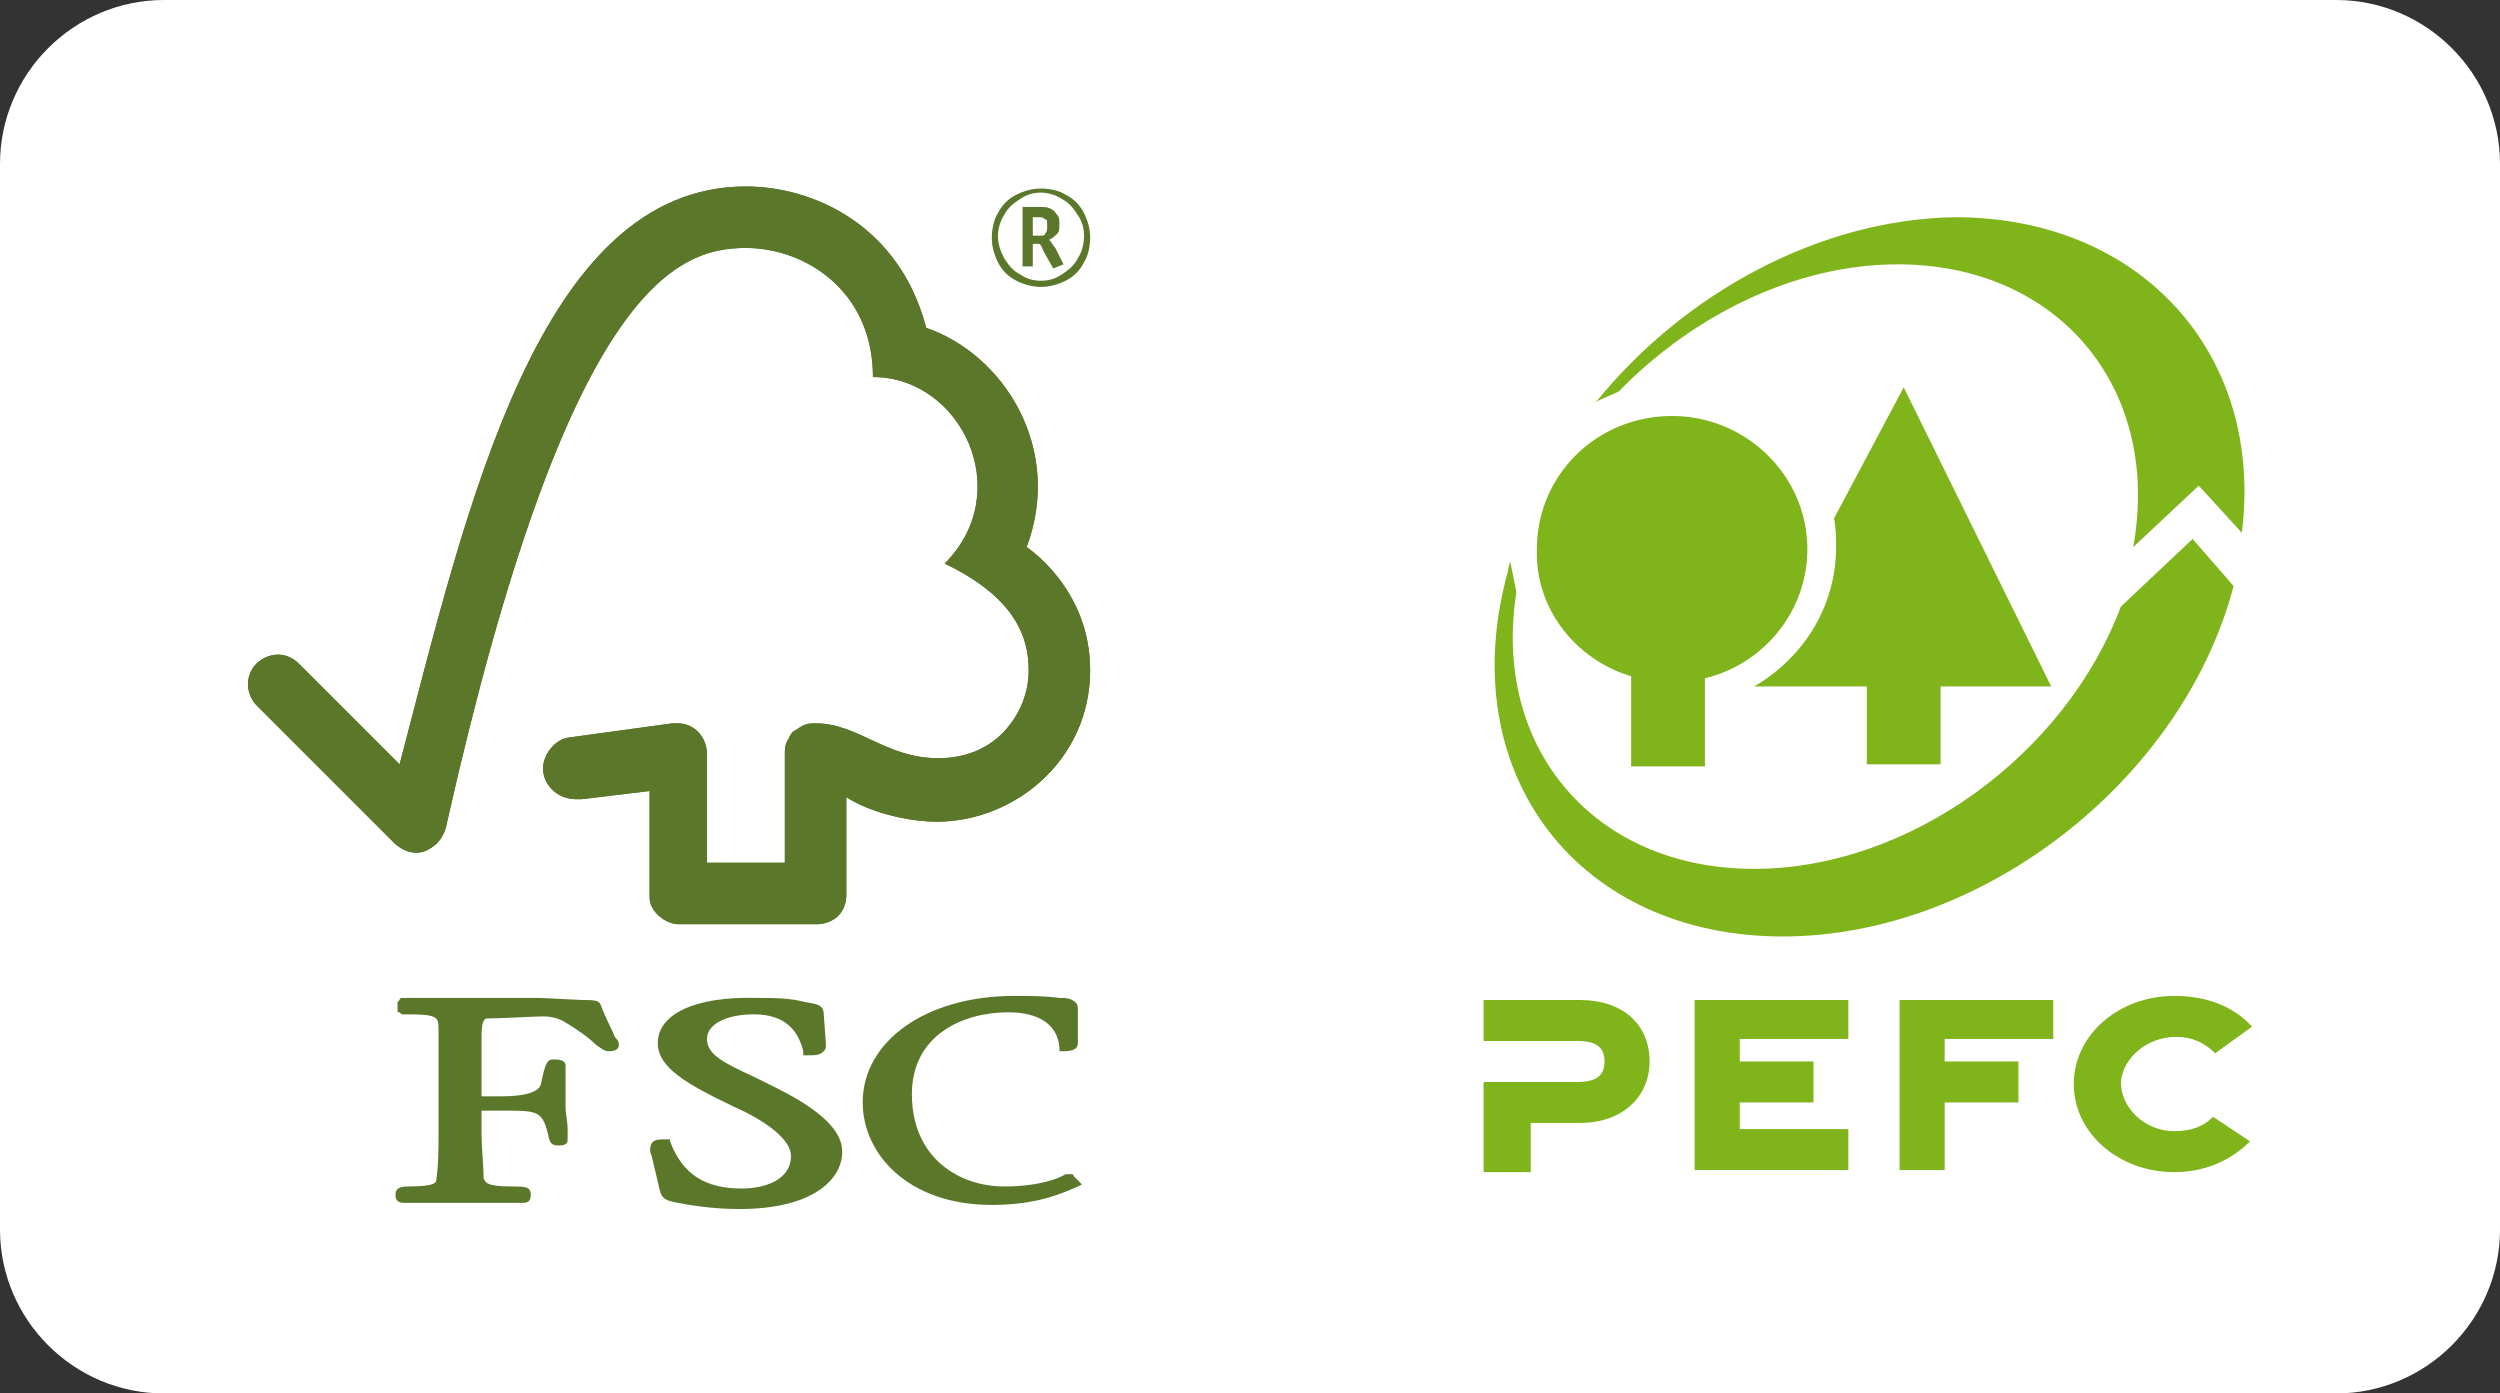 <?xml version="1.0" encoding="utf-8"?>
<!-- Generator: $$$/GeneralStr/196=Adobe Illustrator 27.6.0, SVG Export Plug-In . SVG Version: 6.00 Build 0)  -->
<svg version="1.1" id="Calque_1" xmlns="http://www.w3.org/2000/svg" xmlns:xlink="http://www.w3.org/1999/xlink" x="0px" y="0px"
	 viewBox="0 0 122 68" enable-background="new 0 0 122 68" xml:space="preserve">
<rect x="0" y="0" width="122" height="68" fill="#333333" stroke="none"/>
<path fill="#FFFFFF" d="M114,68H8c-4.4,0-8-3.6-8-8V8c0-4.4,3.6-8,8-8h106c4.4,0,8,3.6,8,8v52C122,64.4,118.4,68,114,68z"/>
<g>
	<g>
		<path fill="#5A772A" d="M36.4,9.1c-10.1,0-13.6,15.6-16.9,28.2c-1.2-1.2-4.9-4.9-4.9-4.9c-0.7-0.7-1.6-0.5-2.1,0
			c-0.3,0.3-0.4,0.7-0.4,1c0,0.4,0.2,0.8,0.4,1c0,0,5,5,6.7,6.7c0.5,0.5,1.2,0.7,1.8,0.3c0.7-0.4,0.8-1.2,0.8-1.2
			C27.7,14,33,12.1,36.4,12.1c2.9,0,6.2,2.1,6.2,6.3c4.3,0,7,5.6,3.5,9.1c2.9,1.4,4.1,3.1,4.1,5.2c0,1.2-0.5,2.3-1.3,3.1
			S47,37,45.8,37c-2.6,0-3.9-1.7-6-1.7c-0.2,0-0.4,0-0.6,0.1c-0.2,0.1-0.3,0.2-0.5,0.3c-0.1,0.1-0.2,0.3-0.3,0.5
			c-0.1,0.2-0.1,0.4-0.1,0.6v5.3h-3.8v-5.3c0-0.8-0.6-1.5-1.4-1.5c0,0-0.3,0-0.3,0L27.7,36c-0.6,0.1-1.2,0.8-1.2,1.5
			c0,0.8,0.7,1.5,1.6,1.5c0.1,0,0.2,0,0.3,0l3.3-0.4v5.2c0,0.7,0.8,1.3,1.4,1.3h6.8c0.4,0,0.8-0.2,1-0.4c0.3-0.3,0.4-0.7,0.4-1v-4.8
			c1.4,0.9,3.4,1.2,4.4,1.2c3.8,0,7.5-3,7.5-7.4c0-4-3.1-6-3.1-6c1.8-4.8-1.1-9.4-4.9-10.7C43.9,11,39.7,9.1,36.4,9.1z"/>
		<path fill="#5A772A" d="M36.4,9.1c-10.1,0-13.6,15.6-16.9,28.2c-1.2-1.2-4.9-4.9-4.9-4.9c-0.7-0.7-1.6-0.5-2.1,0
			c-0.3,0.3-0.4,0.7-0.4,1c0,0.4,0.2,0.8,0.4,1c0,0,5,5,6.7,6.7c0.5,0.5,1.2,0.7,1.8,0.3c0.7-0.4,0.8-1.2,0.8-1.2
			C27.7,14,33,12.1,36.4,12.1c2.9,0,6.2,2.1,6.2,6.3c4.3,0,7,5.6,3.5,9.1c2.9,1.4,4.1,3.1,4.1,5.2c0,1.2-0.5,2.3-1.3,3.1
			S47,37,45.8,37c-2.6,0-3.9-1.7-6-1.7c-0.2,0-0.4,0-0.6,0.1c-0.2,0.1-0.3,0.2-0.5,0.3c-0.1,0.1-0.2,0.3-0.3,0.5
			c-0.1,0.2-0.1,0.4-0.1,0.6v5.3h-3.8v-5.3c0-0.8-0.6-1.5-1.4-1.5c0,0-0.3,0-0.3,0L27.7,36c-0.6,0.1-1.2,0.8-1.2,1.5
			c0,0.8,0.7,1.5,1.6,1.5c0.1,0,0.2,0,0.3,0l3.3-0.4v5.2c0,0.7,0.8,1.3,1.4,1.3h6.8c0.4,0,0.8-0.2,1-0.4c0.3-0.3,0.4-0.7,0.4-1v-4.8
			c1.4,0.9,3.4,1.2,4.4,1.2c3.8,0,7.5-3,7.5-7.4c0-4-3.1-6-3.1-6c1.8-4.8-1.1-9.4-4.9-10.7C43.9,11,39.7,9.1,36.4,9.1z"/>
		<path fill="#5A772A" d="M32.1,50.9c0,1.2,1.4,2,3.7,3.1c1.8,0.8,2.8,1.7,2.8,2.4c0,1.2-1.3,1.6-2.4,1.6c-1.8,0-2.9-0.7-3.5-2.3
			l0-0.1h-0.2c-0.3,0-0.6,0-0.7,0.2c-0.1,0.2-0.1,0.4,0,0.6l0.4,1.7c0.1,0.4,0.3,0.5,0.9,0.6c1,0.2,2,0.3,3,0.3c3.5,0,5-1.4,5-2.8
			c0-1-1-2-3.2-3.1l-1-0.5c-1.5-0.7-2.4-1.1-2.4-1.9c0-0.7,0.9-1.2,2.3-1.2c1.7,0,2.2,1,2.4,1.8l0,0.2h0.2c0.4,0,0.6,0,0.8-0.2
			c0,0,0.1-0.1,0.1-0.2c0-0.1,0-0.1,0-0.2l-0.1-1.4c0-0.5-0.4-0.5-0.9-0.6c-0.8-0.2-1.5-0.2-2.3-0.2C33.9,48.6,32.1,49.5,32.1,50.9z
			"/>
		<path fill="#5A772A" d="M42.1,53.8c0,2.5,2.2,5,6.3,5c2.1,0,3.3-0.5,4.2-0.9l0.2-0.1l-0.4-0.4l0,0c0-0.1-0.1-0.1-0.1-0.1
			c-0.1,0-0.1,0-0.2,0L52,57.3c-0.3,0.2-1.3,0.6-3,0.6c-2.2,0-4.5-1.4-4.5-4.5c0-2.9,2.5-4,4.7-4c1.5,0,2.4,0.6,2.5,1.7l0,0.2h0.2
			c0.2,0,0.7,0,0.7-0.4v-1.7c0-0.4-0.5-0.5-0.7-0.5l-0.2,0c-0.7-0.1-1.5-0.1-2.2-0.1C45.2,48.6,42.1,50.8,42.1,53.8z"/>
		<path fill="#5A772A" d="M26.4,48.7l-3.8,0l-2.5,0l-0.4,0c-0.1,0-0.1,0-0.1,0c0,0-0.1,0-0.1,0.1c0,0-0.1,0.1-0.1,0.1
			c0,0,0,0.1,0,0.2c0,0.1,0,0.1,0,0.2c0,0.1,0,0.1,0.1,0.1c0,0,0.1,0.1,0.1,0.1c0.1,0,0.1,0,0.2,0c1.5,0,1.6,0.1,1.6,0.7l0,0.4
			l0,1.5v3.3c0,0.6,0,1.4-0.1,2.1c0,0.2,0,0.4-1.4,0.4c-0.4,0-0.6,0.1-0.6,0.4c0,0.1,0,0.4,0.4,0.4h0.1c0.2,0,0.6,0,2.7,0
			c2.2,0,2.7,0,2.8,0h0.1c0.3,0,0.5,0,0.5-0.4c0-0.4-0.3-0.4-0.9-0.4c-1.3,0-1.3-0.2-1.4-0.4c0-0.6-0.1-1.5-0.1-2.1v-1.2h1.1
			c1.7,0,1.9,0,2.2,1.4c0.1,0.3,0.3,0.3,0.5,0.3c0.4,0,0.4-0.2,0.4-0.3l0-0.5c0-0.4-0.1-0.7-0.1-1.1v-2c0-0.3-0.4-0.3-0.6-0.3
			c-0.3,0-0.4,0.2-0.6,1.2c-0.1,0.4-0.8,0.6-1.9,0.6h-1v-3c0-0.8,0.2-0.8,0.3-0.8c0.7,0,2.3-0.1,2.7-0.1c0.4,0,0.8,0.1,1.1,0.3
			c0.5,0.3,1.1,0.7,1.5,1.1c0.3,0.2,0.4,0.3,0.6,0.3c0.1,0,0.5,0,0.5-0.3c0-0.1,0-0.2-0.2-0.4c-0.1-0.3-0.4-0.8-0.7-1.6
			c-0.1-0.2-0.4-0.2-0.9-0.2L26.4,48.7z"/>
		<path fill="#5A772A" d="M50.8,14c-0.4,0-0.8-0.1-1.2-0.3c-0.4-0.2-0.7-0.5-0.9-0.9c-0.2-0.4-0.3-0.8-0.3-1.2
			c0-0.4,0.1-0.9,0.3-1.2c0.2-0.4,0.5-0.7,0.9-0.9c0.4-0.2,0.8-0.3,1.2-0.3s0.9,0.1,1.2,0.3c0.4,0.2,0.7,0.5,0.9,0.9
			c0.2,0.4,0.3,0.8,0.3,1.2c0,0.4-0.1,0.9-0.3,1.2c-0.2,0.4-0.5,0.7-0.9,0.9C51.6,13.9,51.2,14,50.8,14z M50.8,13.7
			c0.4,0,0.7-0.1,1-0.3c0.3-0.2,0.6-0.4,0.8-0.8c0.2-0.3,0.3-0.7,0.3-1.1c0-0.4-0.1-0.7-0.3-1c-0.2-0.3-0.4-0.6-0.8-0.8
			c-0.3-0.2-0.7-0.3-1-0.3c-0.4,0-0.7,0.1-1,0.3c-0.3,0.2-0.6,0.4-0.8,0.8c-0.2,0.3-0.3,0.7-0.3,1c0,0.4,0.1,0.7,0.3,1.1
			c0.2,0.3,0.4,0.6,0.8,0.8C50.1,13.6,50.4,13.7,50.8,13.7z"/>
		<path fill="#5A772A" d="M51.9,12.9l-0.4-0.8c-0.1-0.1-0.2-0.3-0.3-0.4c0.2-0.1,0.3-0.2,0.4-0.3c0.1-0.1,0.1-0.3,0.1-0.5
			c0-0.1,0-0.3-0.1-0.4c-0.1-0.1-0.1-0.2-0.3-0.3c-0.2-0.1-0.3-0.1-0.5-0.1h-0.9V13h0.5v-1.1h0.3c0,0,0.1,0,0.2,0.3l0.1,0.2l0.4,0.7
			l0,0L51.9,12.9L51.9,12.9z M50.4,11.5v-0.9h0.3c0.1,0,0.2,0,0.3,0.1c0.1,0,0.1,0.1,0.1,0.2c0,0.1,0,0.1,0,0.2c0,0.1,0,0.2-0.1,0.3
			c0,0.1-0.1,0.1-0.2,0.1s-0.1,0-0.2,0H50.4z"/>
	</g>
	<g>
		<g enable-background="new    ">
			<g>
				<g>
					<g>
						<g>
							<g>
								<path fill="#80B41B" d="M77.1,48.8h-4.7v2H77c1,0,1.3,0.4,1.3,1c0,0.6-0.3,1-1.3,1l-4.6,0v4.4h2.3v-2.4h2.4
									c2.1,0,3.4-1.3,3.4-3C80.5,50,79.2,48.8,77.1,48.8"/>
								<polygon fill="#80B41B" points="82.7,57.1 90.2,57.1 90.2,55.1 84.9,55.1 84.9,53.8 88.5,53.8 88.5,51.8 84.9,51.8 
									84.9,50.7 90.2,50.7 90.2,48.8 82.7,48.8 								"/>
								<polygon fill="#80B41B" points="92.7,57.1 94.9,57.1 94.9,53.8 98.5,53.8 98.5,51.8 94.9,51.8 94.9,50.7 100.2,50.7 
									100.2,48.8 92.7,48.8 								"/>
								<path fill="#80B41B" d="M106.2,50.6c0.8,0,1.4,0.3,1.9,0.8l1.8-1.3c-1-1.1-2.4-1.5-3.8-1.5c-2.7,0-4.9,1.9-4.9,4.3
									c0,2.4,2.2,4.3,4.9,4.3c1.4,0,2.7-0.5,3.7-1.5l-1.8-1.2c-0.5,0.5-1.1,0.7-1.9,0.7c-1.4,0-2.6-1.1-2.6-2.4
									C103.6,51.6,104.8,50.6,106.2,50.6"/>
								<path fill="#80B41B" d="M94.7,37.3v-3.8h5.4l-7.2-14.6l-3.4,6.4c0.1,0.5,0.1,1,0.1,1.4c0,2.9-1.6,5.4-4,6.8l-0.1,0h5.6v3.8
									H94.7z"/>
								<path fill="#80B41B" d="M79.6,33v4.4h3.6v-4.3c2.9-0.7,5-3.3,5-6.3c0-3.6-3-6.5-6.6-6.5c-3.7,0-6.6,2.9-6.6,6.5
									C74.9,29.7,76.9,32.2,79.6,33"/>
								<path fill="#80B41B" d="M77.9,19.6c0.4-0.2,0.7-0.3,1.1-0.5c3.6-3.7,8.6-6.2,13.6-6.2c7.9,0,12.9,6.1,11.5,13.8l3.2-3
									l2.1,2.3c1.1-8.7-4.9-15.4-14-15.4C88.8,10.7,82.2,14.3,77.9,19.6C77.8,19.5,77.8,19.6,77.9,19.6
									C77.8,19.7,77.9,19.6,77.9,19.6"/>
								<path fill="#80B41B" d="M87,45.7c9.7,0,19.5-7.6,22-17.1l-2-2.3l-3.5,3.3c-2.7,7.2-10.3,12.8-17.9,12.8
									c-7.8,0-12.8-5.9-11.6-13.5c-0.1-0.5-0.2-1-0.3-1.5c0,0,0,0,0,0c0,0,0,0,0,0c-0.1,0.3-0.1,0.5-0.2,0.8
									C71,37.9,77.1,45.7,87,45.7"/>
							</g>
						</g>
					</g>
				</g>
			</g>
		</g>
	</g>
</g>
</svg>
